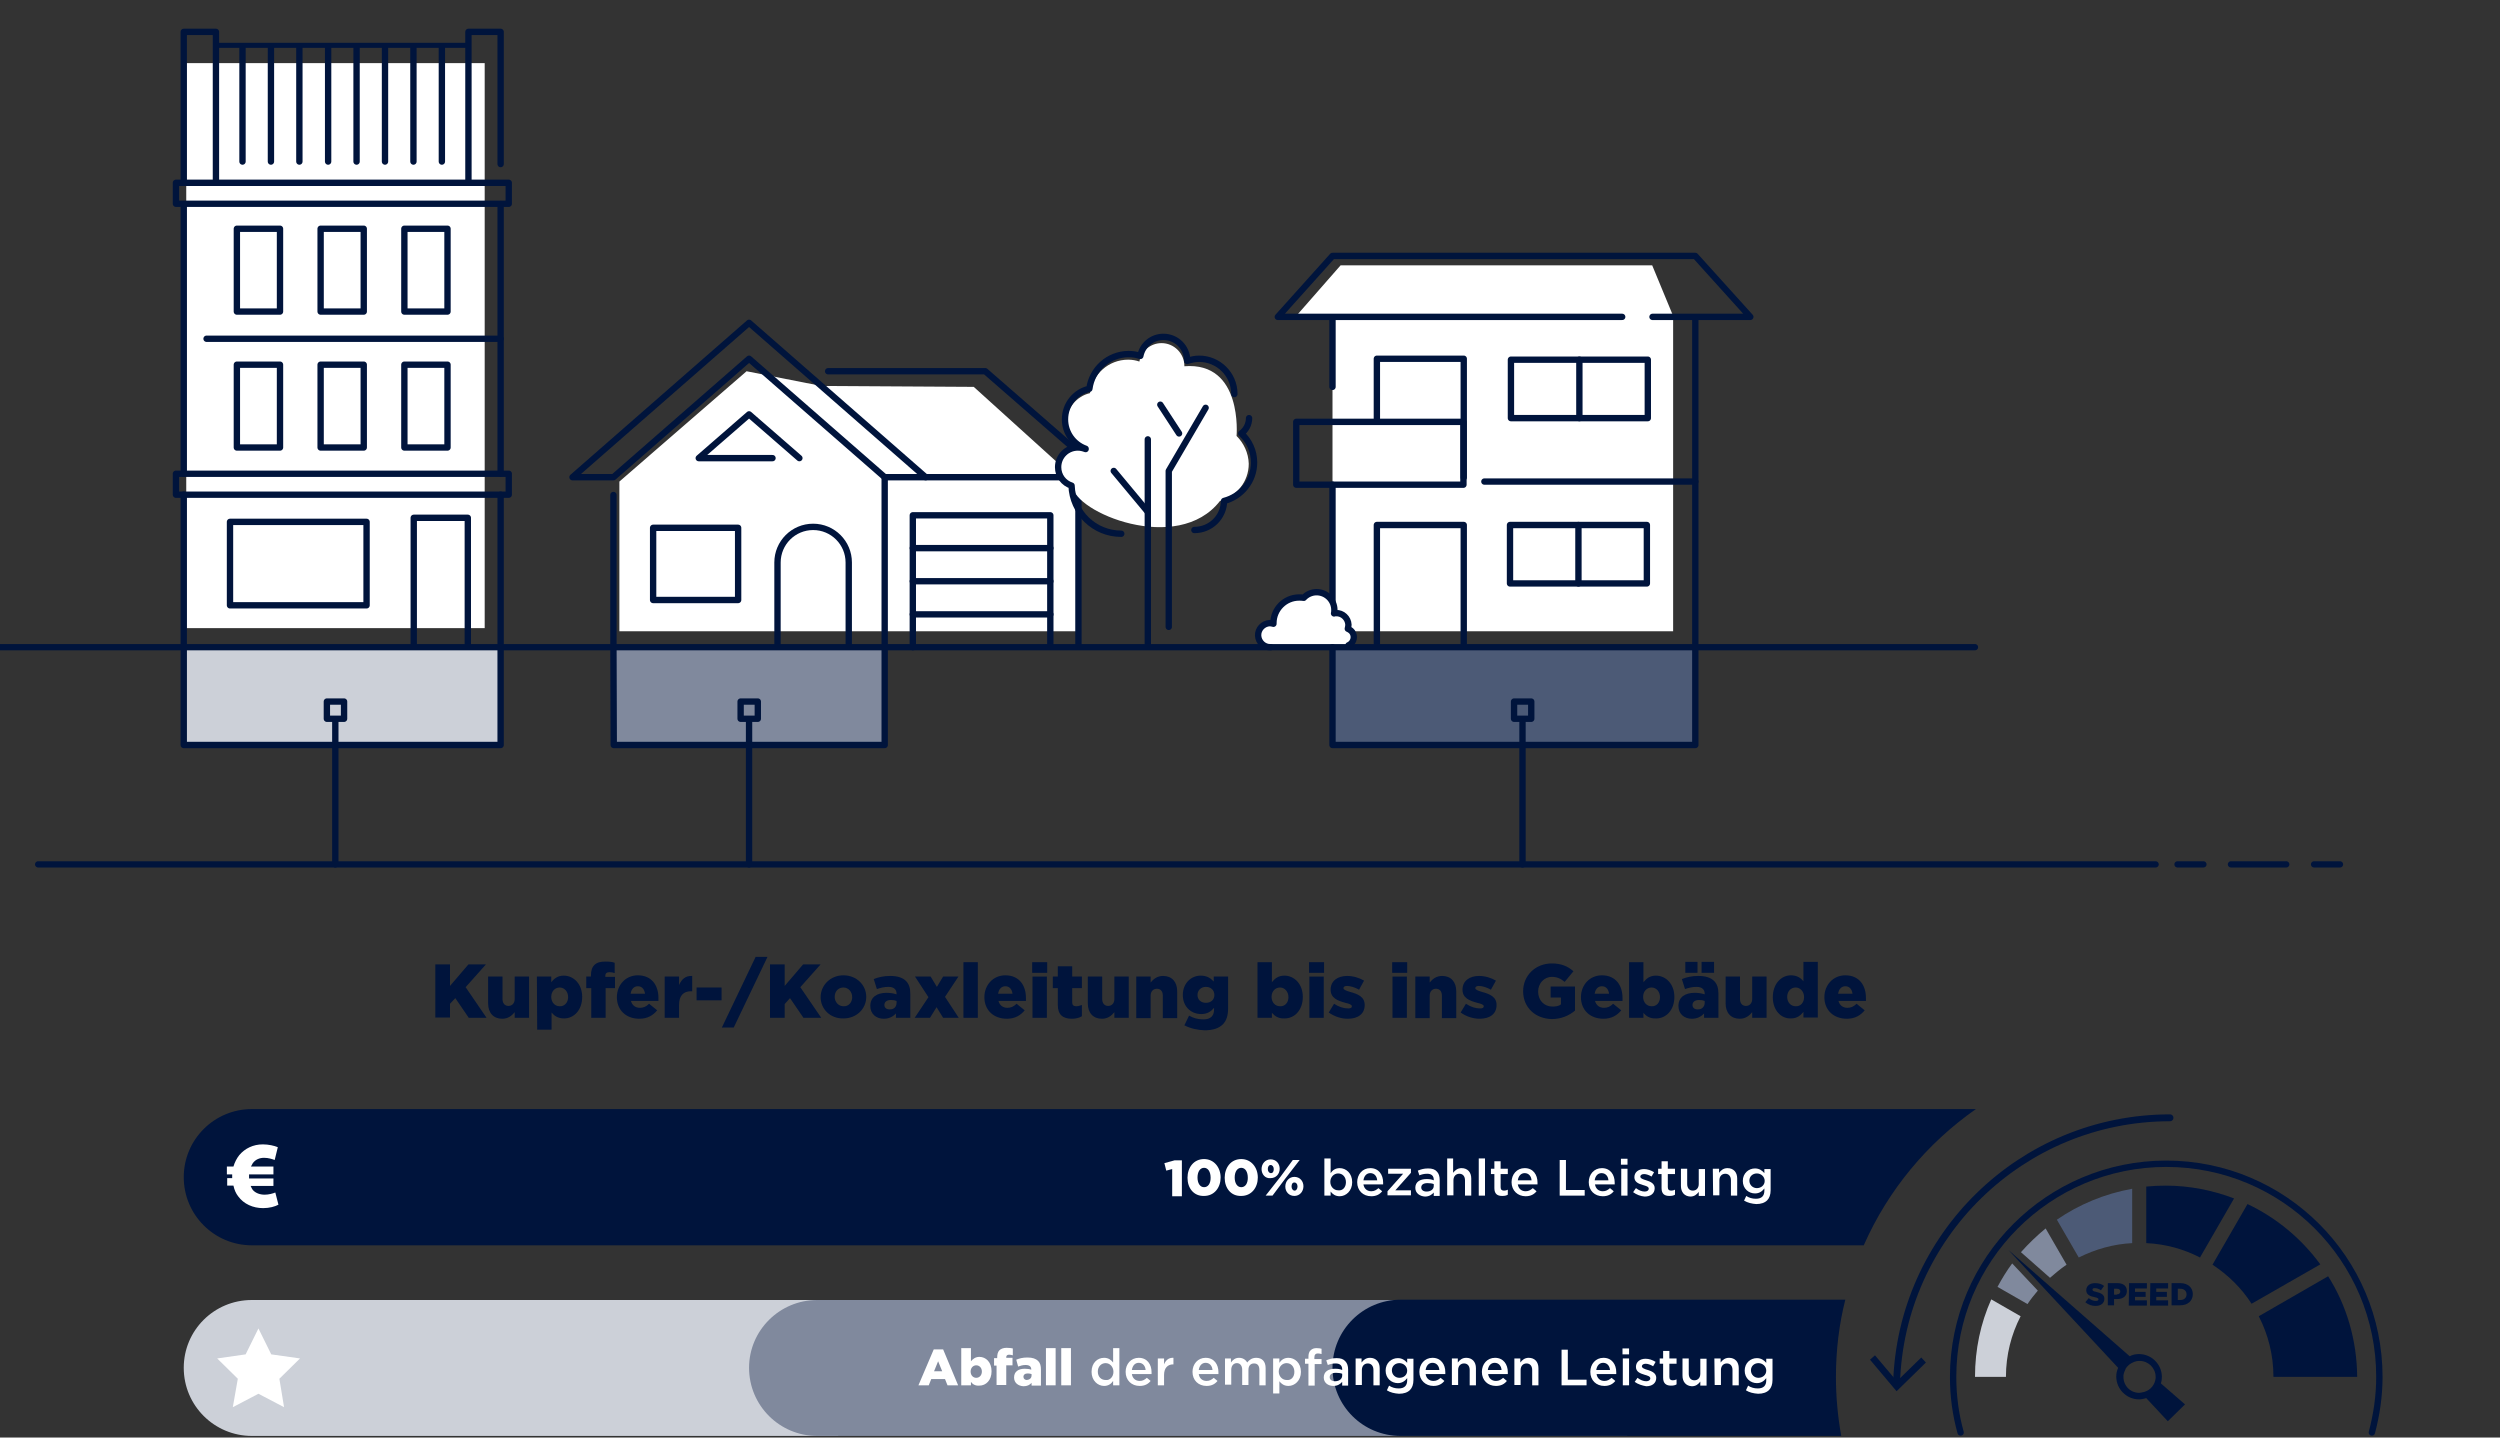 <?xml version="1.0" encoding="utf-8"?>
<!-- Generator: Adobe Illustrator 25.3.0, SVG Export Plug-In . SVG Version: 6.00 Build 0)  -->
<svg version="1.1" id="Ebene_1" xmlns="http://www.w3.org/2000/svg" xmlns:xlink="http://www.w3.org/1999/xlink" x="0px" y="0px"
	 viewBox="0 0 800 460" style="enable-background:new 0 0 800 460;" xml:space="preserve">
<rect x="0" y="0" width="800" height="460" fill="#333333" stroke="none"/>
<style type="text/css">
	.st0{fill:#00143C;}
	.st1{fill:#CCD0D8;}
	.st2{fill:#80899D;}
	.st3{fill:#FFFFFF;}
	.st4{fill:none;stroke:#00143C;stroke-width:2;stroke-linecap:round;stroke-linejoin:round;stroke-miterlimit:10;}
	.st5{fill:none;stroke:#00143C;stroke-width:2;stroke-linecap:round;stroke-linejoin:round;}
	.st6{fill:none;stroke:#00143C;stroke-width:2;stroke-linecap:round;stroke-linejoin:round;stroke-dasharray:17.702,8.851;}
	.st7{fill:none;stroke:#00143C;stroke-width:2.034;stroke-linecap:round;stroke-linejoin:round;stroke-miterlimit:10;}
	.st8{fill:#80899D;stroke:#00143C;stroke-width:2.034;stroke-linecap:round;stroke-linejoin:round;stroke-miterlimit:10;}
	.st9{fill:none;stroke:#00143C;stroke-width:1.627;stroke-linecap:round;stroke-linejoin:round;stroke-miterlimit:10;}
	.st10{fill:#CCD0D8;stroke:#00143C;stroke-width:2.034;stroke-linecap:round;stroke-linejoin:round;stroke-miterlimit:10;}
	.st11{fill:#FFFFFF;stroke:#00143C;stroke-width:2.034;stroke-linecap:round;stroke-linejoin:round;stroke-miterlimit:10;}
	.st12{fill:#4C5A76;stroke:#00143C;stroke-width:2.034;stroke-linecap:round;stroke-linejoin:round;stroke-miterlimit:10;}
	.st13{fill:#4C5A76;}
	.st14{fill:none;stroke:#00143C;stroke-width:2.202;stroke-linecap:round;stroke-linejoin:round;}
</style>
<path class="st0" d="M632.3,354.9H80.6c-12,0-21.8,9.7-21.8,21.8c0,12,9.7,21.8,21.8,21.8h515.8
	C604.2,380.8,616.7,365.8,632.3,354.9z"/>
<path class="st1" d="M80.6,416h187.6v43.5H80.6c-12,0-21.8-9.7-21.8-21.8l0,0C58.8,425.7,68.5,416,80.6,416z"/>
<path class="st2" d="M261.5,416h259.2v43.5H261.5c-12,0-21.8-9.7-21.8-21.8l0,0C239.7,425.7,249.5,416,261.5,416z"/>
<g>
	<path class="st3" d="M375.1,374.1l-1.9,0.5l-0.6-2.4l3.3-0.9h2.3v11.5h-3.1L375.1,374.1L375.1,374.1z"/>
	<path class="st3" d="M380,376.9L380,376.9c0-3.3,2-6,5.3-6c3.2,0,5.3,2.7,5.3,5.9l0,0c0,3.2-2,5.9-5.3,5.9
		C382,382.8,380,380.2,380,376.9z M387.4,376.9L387.4,376.9c0-1.9-0.8-3.2-2.1-3.2c-1.3,0-2.1,1.3-2.1,3.1l0,0
		c0,1.8,0.8,3.1,2.1,3.1S387.4,378.7,387.4,376.9z"/>
	<path class="st3" d="M391.9,376.9L391.9,376.9c0-3.3,2-6,5.3-6c3.2,0,5.3,2.7,5.3,5.9l0,0c0,3.2-2,5.9-5.3,5.9
		C393.9,382.8,391.9,380.2,391.9,376.9z M399.3,376.9L399.3,376.9c0-1.9-0.8-3.2-2.1-3.2c-1.3,0-2.1,1.3-2.1,3.1l0,0
		c0,1.8,0.8,3.1,2.1,3.1S399.3,378.7,399.3,376.9z"/>
	<path class="st3" d="M403.7,374.1L403.7,374.1c0-1.7,1.2-3.1,2.9-3.1c1.8,0,2.9,1.4,2.9,3l0,0c0,1.7-1.2,3-2.9,3
		C404.9,377.2,403.7,375.8,403.7,374.1z M413.7,371.2h2.2l-4.8,6.2l-3.9,5.2H405l4.8-6.1L413.7,371.2z M405.7,374.1L405.7,374.1
		c0,0.7,0.4,1.3,1,1.3s0.9-0.5,0.9-1.3l0,0c0-0.7-0.4-1.3-1-1.3S405.7,373.4,405.7,374.1z M411.3,379.7L411.3,379.7
		c0-1.7,1.2-3.1,2.9-3.1c1.8,0,2.9,1.4,2.9,3l0,0c0,1.7-1.2,3.1-2.9,3.1S411.3,381.4,411.3,379.7z M415.2,379.7L415.2,379.7
		c0-0.8-0.4-1.3-1-1.3s-0.9,0.5-0.9,1.3l0,0c0,0.7,0.4,1.3,1,1.3C414.8,381,415.2,380.4,415.2,379.7z"/>
	<path class="st3" d="M425.8,381.3v1.3h-2v-11.9h2v4.7c0.6-0.9,1.5-1.6,2.9-1.6c2,0,4,1.6,4,4.5l0,0c0,2.8-2,4.5-4,4.5
		C427.3,382.8,426.4,382.1,425.8,381.3z M430.7,378.3L430.7,378.3c0-1.7-1.1-2.8-2.5-2.8c-1.3,0-2.5,1.1-2.5,2.7l0,0
		c0,1.6,1.2,2.7,2.5,2.7C429.6,381.1,430.7,380,430.7,378.3z"/>
	<path class="st3" d="M434.3,378.3L434.3,378.3c0-2.5,1.7-4.5,4.2-4.5c2.7,0,4.1,2.1,4.1,4.6c0,0.2,0,0.4,0,0.6h-6.3
		c0.2,1.4,1.2,2.2,2.5,2.2c1,0,1.6-0.4,2.3-1l1.2,1c-0.8,1-1.9,1.6-3.5,1.6C436.2,382.8,434.3,381,434.3,378.3z M440.7,377.7
		c-0.1-1.3-0.9-2.3-2.2-2.3c-1.2,0-2,0.9-2.2,2.3H440.7z"/>
	<path class="st3" d="M444,381.2l5-5.6h-4.8V374h7.3v1.3l-5,5.6h5v1.6H444V381.2z"/>
	<path class="st3" d="M452.9,380.1L452.9,380.1c0-1.9,1.5-2.8,3.6-2.8c1,0,1.6,0.1,2.3,0.4v-0.2c0-1.2-0.7-1.9-2.1-1.9
		c-1,0-1.7,0.2-2.5,0.5l-0.5-1.5c1-0.4,1.9-0.7,3.3-0.7c1.3,0,2.2,0.3,2.8,1c0.6,0.6,0.9,1.5,0.9,2.7v5.1h-1.9v-1.1
		c-0.6,0.7-1.5,1.3-2.8,1.3C454.3,382.8,452.9,381.8,452.9,380.1z M458.8,379.5v-0.6c-0.5-0.2-1.2-0.3-2-0.3c-1.3,0-2,0.5-2,1.4l0,0
		c0,0.8,0.7,1.3,1.7,1.3C457.8,381.3,458.8,380.6,458.8,379.5z"/>
	<path class="st3" d="M463,370.7h2v4.6c0.6-0.8,1.4-1.5,2.7-1.5c1.9,0,3.1,1.3,3.1,3.3v5.5h-2v-4.9c0-1.3-0.7-2.1-1.8-2.1
		c-1.1,0-1.9,0.8-1.9,2.1v4.8h-2v-11.8H463z"/>
	<path class="st3" d="M473.2,370.7h2v11.9h-2V370.7z"/>
	<path class="st3" d="M478.2,380.2v-4.5h-1.1V374h1.1v-2.4h2v2.4h2.3v1.7h-2.3v4.2c0,0.8,0.4,1.1,1.1,1.1c0.4,0,0.8-0.1,1.2-0.3v1.6
		c-0.5,0.3-1,0.4-1.8,0.4C479.2,382.7,478.2,382.1,478.2,380.2z"/>
	<path class="st3" d="M483.7,378.3L483.7,378.3c0-2.5,1.7-4.5,4.2-4.5c2.7,0,4.1,2.1,4.1,4.6c0,0.2,0,0.4,0,0.6h-6.3
		c0.2,1.4,1.2,2.2,2.5,2.2c1,0,1.6-0.4,2.3-1l1.2,1c-0.8,1-1.9,1.6-3.5,1.6C485.7,382.8,483.7,381,483.7,378.3z M490.1,377.7
		c-0.1-1.3-0.9-2.3-2.2-2.3c-1.2,0-2,0.9-2.2,2.3H490.1z"/>
	<path class="st3" d="M499.1,371.2h2v9.6h6v1.8h-8V371.2z"/>
	<path class="st3" d="M508.4,378.3L508.4,378.3c0-2.5,1.7-4.5,4.2-4.5c2.7,0,4.1,2.1,4.1,4.6c0,0.2,0,0.4,0,0.6h-6.3
		c0.2,1.4,1.2,2.2,2.5,2.2c1,0,1.6-0.4,2.3-1l1.2,1c-0.8,1-1.9,1.6-3.5,1.6C510.3,382.8,508.4,381,508.4,378.3z M514.7,377.7
		c-0.1-1.3-0.9-2.3-2.2-2.3c-1.2,0-2,0.9-2.2,2.3H514.7z"/>
	<path class="st3" d="M518.7,370.8h2.1v1.9h-2.1V370.8z M518.8,374h2v8.6h-2V374z"/>
	<path class="st3" d="M522.6,381.5l0.9-1.3c0.9,0.7,1.9,1.1,2.8,1.1c0.8,0,1.3-0.4,1.3-0.9l0,0c0-0.7-0.9-0.9-1.9-1.2
		c-1.3-0.4-2.7-0.9-2.7-2.5l0,0c0-1.6,1.3-2.6,3.1-2.6c1.1,0,2.2,0.4,3.2,1l-0.8,1.4c-0.8-0.5-1.7-0.8-2.4-0.8
		c-0.8,0-1.2,0.4-1.2,0.8l0,0c0,0.6,0.9,0.9,1.9,1.2c1.3,0.4,2.7,1,2.7,2.5l0,0c0,1.8-1.4,2.7-3.2,2.7
		C525,382.8,523.7,382.3,522.6,381.5z"/>
	<path class="st3" d="M531.7,380.2v-4.5h-1.1V374h1.1v-2.4h2v2.4h2.3v1.7h-2.3v4.2c0,0.8,0.4,1.1,1.1,1.1c0.4,0,0.8-0.1,1.2-0.3v1.6
		c-0.5,0.3-1,0.4-1.8,0.4C532.7,382.7,531.7,382.1,531.7,380.2z"/>
	<path class="st3" d="M537.9,379.5V374h2v4.9c0,1.3,0.7,2.1,1.8,2.1s1.9-0.8,1.9-2.1v-4.8h2v8.6h-2v-1.3c-0.6,0.8-1.4,1.5-2.7,1.5
		C539,382.8,537.9,381.5,537.9,379.5z"/>
	<path class="st3" d="M548.1,374h2v1.3c0.6-0.8,1.4-1.5,2.7-1.5c1.9,0,3.1,1.3,3.1,3.3v5.5h-2v-4.9c0-1.3-0.7-2.1-1.8-2.1
		s-1.9,0.8-1.9,2.1v4.8h-2L548.1,374L548.1,374z"/>
	<path class="st3" d="M558.1,384.2l0.7-1.5c0.9,0.6,1.9,0.9,3.1,0.9c1.8,0,2.7-0.9,2.7-2.6v-0.7c-0.7,0.9-1.6,1.6-3,1.6
		c-2,0-3.9-1.5-3.9-4l0,0c0-2.5,1.9-4,3.9-4c1.4,0,2.3,0.7,3,1.5v-1.3h2v6.8c0,1.4-0.4,2.5-1.1,3.2c-0.8,0.8-2,1.2-3.5,1.2
		C560.6,385.2,559.3,384.9,558.1,384.2z M564.7,377.9L564.7,377.9c0-1.4-1.2-2.4-2.5-2.4s-2.4,0.9-2.4,2.3l0,0
		c0,1.4,1.1,2.4,2.4,2.4C563.5,380.2,564.7,379.3,564.7,377.9z"/>
</g>
<path class="st0" d="M587.5,440.6c0-8.5,1-16.8,3-24.7H448.2c-12,0-21.8,9.7-21.8,21.8s9.7,21.8,21.8,21.8h141
	C588.1,453.4,587.5,447.1,587.5,440.6z"/>
<rect x="59.6" y="20.2" class="st3" width="95.5" height="180.8"/>
<line class="st4" x1="12.2" y1="276.6" x2="689.8" y2="276.6"/>
<g>
	<g>
		<line class="st5" x1="696.8" y1="276.6" x2="705.1" y2="276.6"/>
		<line class="st6" x1="713.9" y1="276.6" x2="736.1" y2="276.6"/>
		<line class="st5" x1="740.5" y1="276.6" x2="748.8" y2="276.6"/>
	</g>
</g>
<polygon class="st3" points="345.1,202 198.2,202 198.2,154.1 238.9,118.8 262.8,123.5 311.6,123.8 345.1,154.1 "/>
<rect x="209" y="168.9" class="st7" width="27.2" height="23.1"/>
<path class="st7" d="M248.8,206.7V180c0-6.3,5.1-11.4,11.4-11.4l0,0c6.3,0,11.4,5.1,11.4,11.4v26.7"/>
<polygon class="st7" points="239.7,114.8 283.1,152.7 296.2,152.7 239.7,103.3 183.2,152.7 196.3,152.7 "/>
<polyline class="st7" points="255.8,146.6 255.8,146.6 239.7,132.6 223.6,146.6 247.2,146.6 "/>
<polyline class="st7" points="296.2,152.7 354.2,152.7 315.3,118.8 265,118.8 "/>
<line class="st7" x1="196.3" y1="158.4" x2="196.3" y2="207.1"/>
<line class="st7" x1="283.1" y1="152.7" x2="283.1" y2="207.1"/>
<line class="st7" x1="345.1" y1="206.7" x2="345.1" y2="154.1"/>
<polyline class="st7" points="336.1,206.7 336.1,164.9 292.1,164.9 292.1,207.1 "/>
<line class="st7" x1="292.1" y1="175.4" x2="336.1" y2="175.4"/>
<line class="st7" x1="292.1" y1="186" x2="336.1" y2="186"/>
<line class="st7" x1="292.1" y1="196.6" x2="336.1" y2="196.6"/>
<polyline class="st8" points="196.3,207.3 196.4,238.4 283.1,238.4 283.1,207.1 "/>
<polyline class="st7" points="149.9,58.5 149.9,10.2 160.2,10.2 160.2,35.5 160.2,52.5 "/>
<line class="st7" x1="160.2" y1="206.3" x2="160.2" y2="158.3"/>
<line class="st7" x1="160.2" y1="65.3" x2="160.2" y2="151.6"/>
<line class="st7" x1="141.4" y1="15.3" x2="141.4" y2="51.7"/>
<rect x="56.3" y="151.6" class="st7" width="106.5" height="6.7"/>
<rect x="56.3" y="58.5" class="st7" width="106.5" height="6.7"/>
<polyline class="st7" points="58.8,58.5 58.8,10.2 69.1,10.2 69.1,58.5 "/>
<rect x="75.8" y="73.2" class="st7" width="13.8" height="26.5"/>
<rect x="102.6" y="73.2" class="st7" width="13.8" height="26.5"/>
<rect x="129.4" y="73.2" class="st7" width="13.8" height="26.5"/>
<rect x="75.8" y="116.7" class="st7" width="13.8" height="26.5"/>
<rect x="102.6" y="116.7" class="st7" width="13.8" height="26.5"/>
<rect x="129.4" y="116.7" class="st7" width="13.8" height="26.5"/>
<polyline class="st7" points="132.4,206.3 132.4,165.7 149.7,165.7 149.7,206.3 "/>
<rect x="73.6" y="167" class="st7" width="43.7" height="26.7"/>
<line class="st7" x1="58.8" y1="158.3" x2="58.8" y2="206.3"/>
<line class="st7" x1="58.8" y1="65.3" x2="58.8" y2="151.6"/>
<line class="st7" x1="66.1" y1="108.4" x2="160.2" y2="108.4"/>
<line class="st9" x1="69.1" y1="14.5" x2="149.9" y2="14.5"/>
<line class="st7" x1="77.6" y1="15.3" x2="77.6" y2="51.7"/>
<line class="st7" x1="86.7" y1="15.3" x2="86.7" y2="51.7"/>
<line class="st7" x1="95.8" y1="15.3" x2="95.8" y2="51.7"/>
<line class="st7" x1="105" y1="15.3" x2="105" y2="51.7"/>
<line class="st7" x1="114.1" y1="15.3" x2="114.1" y2="51.7"/>
<line class="st7" x1="123.2" y1="15.3" x2="123.2" y2="51.7"/>
<line class="st7" x1="132.3" y1="15.3" x2="132.3" y2="51.7"/>
<polyline class="st10" points="58.8,207.1 58.8,238.4 160.2,238.4 160.2,207.1 "/>
<polygon class="st3" points="535.4,202 426.4,202 426.4,101.1 414.8,101.1 429,84.9 528.7,84.9 535.4,101.1 "/>
<g>
	<line class="st7" x1="426.4" y1="206.7" x2="426.4" y2="155.1"/>
	<line class="st7" x1="426.4" y1="123.8" x2="426.4" y2="102.1"/>
	<line class="st7" x1="542.5" y1="101.6" x2="542.5" y2="206.7"/>
	<polyline class="st7" points="519.1,101.4 512.9,101.4 408.9,101.4 426.4,81.9 542.5,81.9 560.1,101.4 528.8,101.4 	"/>
	<rect x="414.8" y="135" class="st7" width="53.5" height="20.1"/>
	<rect x="483.5" y="115.1" class="st7" width="43.8" height="18.7"/>
	<polyline class="st7" points="440.6,206 440.6,168 468.4,168 468.4,206 	"/>
	<polyline class="st7" points="440.6,134.9 440.6,114.8 468.4,114.8 468.4,152.8 	"/>
	<line class="st7" x1="542.5" y1="154.1" x2="475" y2="154.1"/>
	<line class="st7" x1="505.4" y1="115.1" x2="505.4" y2="133.8"/>
	<rect x="483.2" y="168" class="st7" width="43.8" height="18.7"/>
	<line class="st7" x1="505.1" y1="168" x2="505.1" y2="186.7"/>
</g>
<path class="st11" d="M431.5,206.5c1.4-0.6,2.1-2.3,1.5-3.7c-0.3-0.8-1-1.3-1.7-1.6c0.1-0.4,0.2-0.9,0.2-1.3c-0.1-2.1-1.9-3.8-4-3.7
	c-0.2,0-0.4,0-0.6,0.1c0.1-0.4,0.1-0.7,0.1-1.1c0-3.1-2.5-5.7-5.7-5.7c-1.6,0-3.1,0.7-4.1,1.8c-0.5-0.1-1-0.1-1.5-0.1
	c-4.5,0-8.2,3.7-8.2,8.2c0,0.1,0,0.1,0,0.2c-0.4-0.1-0.8-0.2-1.2-0.2c-2.1,0.1-3.8,1.9-3.7,4c0.1,2.1,1.9,3.8,4,3.7"/>
<polyline class="st12" points="426.4,207.1 426.4,238.4 542.5,238.4 542.5,207.1 "/>
<rect x="104.6" y="224.5" class="st7" width="5.5" height="5.5"/>
<line class="st7" x1="107.3" y1="276.6" x2="107.3" y2="231"/>
<rect x="237" y="224.5" class="st7" width="5.5" height="5.5"/>
<line class="st7" x1="239.7" y1="276.6" x2="239.7" y2="231"/>
<rect x="484.5" y="224.5" class="st7" width="5.5" height="5.5"/>
<line class="st7" x1="487.2" y1="276.6" x2="487.2" y2="230.7"/>
<g>
	<path class="st0" d="M139.3,308.6h4.7v6.9l5.9-6.9h5.6l-6.5,7.3l6.7,9.8H150l-4.3-6.3l-1.7,1.8v4.4h-4.7V308.6z"/>
	<path class="st0" d="M156.2,321.1v-8.6h4.6v7.2c0,1.4,0.8,2.2,1.9,2.2s2-0.8,2-2.2v-7.2h4.6v13.2h-4.6v-1.8c-0.9,1.1-2.1,2.1-4,2.1
		C157.9,326,156.2,324.1,156.2,321.1z"/>
	<path class="st0" d="M171.8,312.5h4.6v1.8c0.9-1.1,2-2.1,4-2.1c3.1,0,5.9,2.6,5.9,6.8l0,0c0,4.3-2.7,6.9-5.8,6.9
		c-2,0-3.2-0.9-4-1.9v5.5h-4.6L171.8,312.5L171.8,312.5z M181.8,319.1L181.8,319.1c0-1.8-1.2-3.1-2.7-3.1s-2.7,1.2-2.7,3l0,0
		c0,1.8,1.2,3,2.7,3C180.5,322.1,181.8,320.9,181.8,319.1z"/>
	<path class="st0" d="M189.1,316.2h-1.5v-3.7h1.5v-0.3c0-1.5,0.3-2.6,1.1-3.4s1.9-1.1,3.5-1.1c1.4,0,2.3,0.1,3,0.4v3.3
		c-0.5-0.2-1-0.3-1.7-0.3c-0.9,0-1.3,0.4-1.3,1.2v0.3h3.1v3.6h-3v9.5h-4.6v-9.5H189.1z"/>
	<path class="st0" d="M197.4,319.1L197.4,319.1c0-3.9,2.8-7,6.7-7c4.5,0,6.6,3.3,6.6,7.2c0,0.3,0,0.6,0,1h-8.8
		c0.4,1.4,1.4,2.2,2.9,2.2c1.1,0,2-0.4,2.9-1.3l2.6,2.1c-1.3,1.6-3.1,2.7-5.7,2.7C200.3,326,197.4,323.2,197.4,319.1z M206.4,318
		c-0.2-1.5-1-2.4-2.3-2.4c-1.2,0-2.1,0.9-2.3,2.4H206.4z"/>
	<path class="st0" d="M212.7,312.5h4.6v2.7c0.8-1.8,2-3,4.2-2.9v4.9h-0.4c-2.4,0-3.8,1.4-3.8,4.4v4.1h-4.6V312.5z"/>
	<path class="st0" d="M222.9,316h8v4.1h-8V316z"/>
	<path class="st0" d="M241.8,306.2h3.8l-10.8,22.6H231L241.8,306.2z"/>
	<path class="st0" d="M246.4,308.6h4.7v6.9l5.9-6.9h5.6l-6.5,7.3l6.7,9.8h-5.7l-4.3-6.3l-1.7,1.9v4.4h-4.7L246.4,308.6L246.4,308.6z
		"/>
	<path class="st0" d="M262.6,319.1L262.6,319.1c0-3.8,3.1-7,7.3-7s7.3,3.1,7.3,6.9l0,0c0,3.8-3.1,6.9-7.3,6.9
		C265.7,326,262.6,322.9,262.6,319.1z M272.7,319.1L272.7,319.1c0-1.7-1.2-3.1-2.8-3.1c-1.7,0-2.8,1.3-2.8,3l0,0c0,1.6,1.2,3,2.8,3
		C271.6,322.1,272.7,320.7,272.7,319.1z"/>
	<path class="st0" d="M278.5,321.9L278.5,321.9c0-2.8,2.1-4.2,5.2-4.2c1.2,0,2.4,0.2,3.2,0.5V318c0-1.4-0.9-2.2-2.6-2.2
		c-1.4,0-2.5,0.3-3.7,0.7l-1-3.2c1.5-0.6,3.1-1,5.3-1c2.4,0,4,0.6,5,1.6s1.4,2.3,1.4,4.2v7.6h-4.6v-1.4c-0.9,1-2.2,1.7-3.9,1.7
		C280.4,326,278.5,324.5,278.5,321.9z M286.9,320.9v-0.6c-0.5-0.2-1.1-0.3-1.8-0.3c-1.3,0-2.1,0.6-2.1,1.6l0,0
		c0,0.9,0.7,1.4,1.6,1.4C286,323.1,286.9,322.2,286.9,320.9z"/>
	<path class="st0" d="M299.8,315.8l2-3.3h4.9l-4.3,6.5l4.4,6.7h-5l-2.1-3.4l-2.1,3.4h-4.9l4.4-6.6l-4.3-6.6h5L299.8,315.8z"/>
	<path class="st0" d="M308.3,307.9h4.6v17.8h-4.6V307.9z"/>
	<path class="st0" d="M315,319.1L315,319.1c0-3.9,2.8-7,6.7-7c4.5,0,6.6,3.3,6.6,7.2c0,0.3,0,0.6,0,1h-8.8c0.4,1.4,1.4,2.2,2.9,2.2
		c1.1,0,2-0.4,2.9-1.3l2.6,2.1c-1.3,1.6-3.1,2.7-5.7,2.7C317.9,326,315,323.2,315,319.1z M324,318c-0.2-1.5-1-2.4-2.3-2.4
		c-1.2,0-2.1,0.9-2.3,2.4H324z"/>
	<path class="st0" d="M330.3,307.9h4.8v3.4h-4.8V307.9z M330.4,312.5h4.6v13.2h-4.6V312.5z"/>
	<path class="st0" d="M338.5,321.6v-5.4h-1.6v-3.7h1.6v-3.3h4.6v3.3h3.1v3.7h-3.1v4.5c0,0.9,0.4,1.3,1.3,1.3c0.6,0,1.2-0.2,1.8-0.4
		v3.6c-0.8,0.5-1.9,0.8-3.2,0.8C340.1,326,338.5,324.7,338.5,321.6z"/>
	<path class="st0" d="M348.1,321.1v-8.6h4.6v7.2c0,1.4,0.8,2.2,1.9,2.2s2-0.8,2-2.2v-7.2h4.6v13.2h-4.6v-1.8c-0.9,1.1-2.1,2.1-4,2.1
		C349.8,326,348.1,324.1,348.1,321.1z"/>
	<path class="st0" d="M363.6,312.5h4.6v1.9c0.9-1.1,2.1-2.1,4-2.1c2.8,0,4.5,1.9,4.5,4.9v8.6h-4.6v-7.2c0-1.5-0.8-2.2-1.9-2.2
		s-2,0.8-2,2.2v7.2h-4.6V312.5z"/>
	<path class="st0" d="M379,328.1l1.5-3.1c1.4,0.8,2.8,1.2,4.6,1.2c2.3,0,3.4-1.1,3.4-3.2v-0.5c-0.9,1.1-2.1,2-4.1,2
		c-3.2,0-5.9-2.3-5.9-6.1l0,0c0-3.8,2.7-6.2,5.7-6.2c2,0,3.2,0.8,4.2,1.9v-1.6h4.6v10c0,2.4-0.5,4.1-1.7,5.3
		c-1.2,1.2-3.1,1.9-5.8,1.9C383.1,329.6,380.9,329.1,379,328.1z M388.6,318.4L388.6,318.4c0-1.5-1.1-2.6-2.7-2.6s-2.7,1.1-2.7,2.6
		l0,0c0,1.5,1.1,2.5,2.7,2.5S388.6,319.9,388.6,318.4z"/>
	<path class="st0" d="M407,324.1v1.6h-4.6v-17.8h4.6v6.4c0.9-1.1,2-2.1,4-2.1c3.1,0,5.9,2.6,5.9,6.8l0,0c0,4.3-2.7,6.9-5.8,6.9
		C409,326,407.9,325.1,407,324.1z M412.3,319.1L412.3,319.1c0-1.8-1.2-3.1-2.7-3.1s-2.7,1.2-2.7,3l0,0c0,1.8,1.2,3,2.7,3
		C411.1,322.1,412.3,320.9,412.3,319.1z"/>
	<path class="st0" d="M418.9,307.9h4.8v3.4h-4.8V307.9z M419,312.5h4.6v13.2H419V312.5z"/>
	<path class="st0" d="M425.2,324l1.7-2.8c1.5,1,3.1,1.5,4.5,1.5c0.8,0,1.2-0.2,1.2-0.7l0,0c0-0.5-0.8-0.8-2.1-1.1
		c-2.6-0.7-4.7-1.6-4.7-4.2l0,0c0-2.8,2.2-4.4,5.3-4.4c1.9,0,3.9,0.6,5.4,1.5l-1.6,2.9c-1.4-0.8-2.9-1.2-3.9-1.2
		c-0.7,0-1.1,0.3-1.1,0.7l0,0c0,0.5,0.8,0.8,2.1,1.2c2.6,0.7,4.7,1.6,4.7,4.2l0,0c0,2.9-2.2,4.4-5.4,4.4
		C429.2,326,427,325.3,425.2,324z"/>
	<path class="st0" d="M445.5,307.9h4.8v3.4h-4.8V307.9z M445.6,312.5h4.6v13.2h-4.6V312.5z"/>
	<path class="st0" d="M452.9,312.5h4.6v1.9c0.9-1.1,2.1-2.1,4-2.1c2.8,0,4.5,1.9,4.5,4.9v8.6h-4.6v-7.2c0-1.5-0.8-2.2-1.9-2.2
		s-2,0.8-2,2.2v7.2h-4.6V312.5z"/>
	<path class="st0" d="M467.4,324l1.7-2.8c1.5,1,3.1,1.5,4.5,1.5c0.8,0,1.2-0.2,1.2-0.7l0,0c0-0.5-0.8-0.8-2.1-1.1
		c-2.6-0.7-4.7-1.6-4.7-4.2l0,0c0-2.8,2.2-4.4,5.3-4.4c1.9,0,3.9,0.6,5.4,1.5l-1.6,2.9c-1.4-0.8-2.9-1.2-3.9-1.2
		c-0.7,0-1.1,0.3-1.1,0.7l0,0c0,0.5,0.8,0.8,2.1,1.2c2.6,0.7,4.7,1.6,4.7,4.2l0,0c0,2.9-2.2,4.4-5.4,4.4
		C471.4,326,469.2,325.3,467.4,324z"/>
	<path class="st0" d="M487.4,317.2L487.4,317.2c0-5,3.9-8.9,9.2-8.9c3,0,5.1,0.9,6.9,2.5l-2.8,3.4c-1.2-1-2.4-1.6-4.1-1.6
		c-2.5,0-4.4,2.1-4.4,4.7l0,0c0,2.8,1.9,4.8,4.6,4.8c1.2,0,2.1-0.2,2.7-0.7v-2.2h-3.3v-3.5h7.8v7.7c-1.8,1.5-4.3,2.7-7.4,2.7
		C491.3,326,487.4,322.4,487.4,317.2z"/>
	<path class="st0" d="M505.9,319.1L505.9,319.1c0-3.9,2.8-7,6.7-7c4.5,0,6.6,3.3,6.6,7.2c0,0.3,0,0.6,0,1h-8.8
		c0.4,1.4,1.4,2.2,2.9,2.2c1.1,0,2-0.4,2.9-1.3l2.6,2.1c-1.3,1.6-3.1,2.7-5.7,2.7C508.8,326,505.9,323.2,505.9,319.1z M514.9,318
		c-0.2-1.5-1-2.4-2.3-2.4c-1.2,0-2.1,0.9-2.3,2.4H514.9z"/>
	<path class="st0" d="M525.9,324.1v1.6h-4.6v-17.8h4.6v6.4c0.9-1.1,2-2.1,4-2.1c3.1,0,5.9,2.6,5.9,6.8l0,0c0,4.3-2.7,6.9-5.8,6.9
		C527.9,326,526.7,325.1,525.9,324.1z M531.2,319.1L531.2,319.1c0-1.8-1.2-3.1-2.7-3.1s-2.7,1.2-2.7,3l0,0c0,1.8,1.2,3,2.7,3
		C530,322.1,531.2,320.9,531.2,319.1z"/>
	<path class="st0" d="M537.1,321.9L537.1,321.9c0-2.8,2.1-4.2,5.2-4.2c1.2,0,2.4,0.2,3.2,0.5V318c0-1.4-0.9-2.2-2.6-2.2
		c-1.4,0-2.5,0.3-3.7,0.7l-1-3.2c1.5-0.6,3.1-1,5.3-1c2.4,0,4,0.6,5,1.6s1.4,2.3,1.4,4.2v7.6h-4.6v-1.4c-0.9,1-2.2,1.7-3.9,1.7
		C539,326,537.1,324.5,537.1,321.9z M539.3,307.8h3.9v3.5h-3.9V307.8z M545.5,320.9v-0.6c-0.5-0.2-1.1-0.3-1.8-0.3
		c-1.3,0-2.1,0.6-2.1,1.6l0,0c0,0.9,0.7,1.4,1.6,1.4C544.5,323.1,545.5,322.2,545.5,320.9z M544.5,307.8h4v3.5h-4V307.8z"/>
	<path class="st0" d="M552.2,321.1v-8.6h4.6v7.2c0,1.4,0.8,2.2,1.9,2.2s2-0.8,2-2.2v-7.2h4.6v13.2h-4.6v-1.8c-0.9,1.1-2.1,2.1-4,2.1
		C553.9,326,552.2,324.1,552.2,321.1z"/>
	<path class="st0" d="M567.3,319.1L567.3,319.1c0-4.3,2.7-7,5.8-7c2,0,3.2,0.9,4,1.9v-6.2h4.6v17.8h-4.6v-1.8c-0.9,1.1-2,2.1-4,2.1
		C570,326,567.3,323.4,567.3,319.1z M577.3,319.1L577.3,319.1c0-1.8-1.2-3.1-2.7-3.1s-2.7,1.2-2.7,3l0,0c0,1.8,1.2,3,2.7,3
		C576.1,322.1,577.3,320.9,577.3,319.1z"/>
	<path class="st0" d="M583.8,319.1L583.8,319.1c0-3.9,2.8-7,6.7-7c4.5,0,6.6,3.3,6.6,7.2c0,0.3,0,0.6,0,1h-8.8
		c0.4,1.4,1.4,2.2,2.9,2.2c1.1,0,2-0.4,2.9-1.3l2.6,2.1c-1.3,1.6-3.1,2.7-5.7,2.7C586.7,326,583.8,323.2,583.8,319.1z M592.8,318
		c-0.2-1.5-1-2.4-2.3-2.4c-1.2,0-2.1,0.9-2.3,2.4H592.8z"/>
</g>
<g>
	<path class="st3" d="M89.1,385.5c-1.1,0.6-2.9,1.1-4.9,1.1c-3.2,0-6.2-1.3-8-3.8c-0.7-0.9-1.2-2-1.5-3.4h-2V377h1.6
		c0-0.2,0-0.4,0-0.5c0-0.2,0-0.5,0-0.7h-1.7v-2.5h2.1c0.4-1.4,1.1-2.7,1.9-3.7c1.8-2.1,4.4-3.4,7.5-3.4c1.8,0,3.6,0.4,4.8,0.9
		l-1,4.1c-0.8-0.3-2-0.7-3.4-0.7s-2.7,0.5-3.6,1.7c-0.2,0.3-0.4,0.7-0.6,1.1h7.2v2.5h-7.8c0,0.2,0,0.5,0,0.8c0,0.2,0,0.3,0,0.5h7.8
		v2.4h-7.3c0.2,0.5,0.5,1,0.7,1.3c0.9,1,2.3,1.5,3.8,1.5c1.3,0,2.7-0.4,3.4-0.7L89.1,385.5z"/>
</g>
<path class="st3" d="M395.7,139.5c0,0,2.1-23.8-16.7-22.3c0,0,0,0,0-0.1c0-4-3.3-7.3-7.3-7.3c-3.5,0-6.5,2.5-7.1,5.9
	c-1.1-0.4-2.3-0.6-3.6-0.6c-6.3,0-11.4,4.7-12.2,10.7c-4.3,1-7.5,4.8-7.5,9.4c0,4.2,2.6,7.7,6.3,9.1c0,0,0,0,0,0.1
	c-0.7-0.3-1.5-0.5-2.4-0.5c-3.3,0-6,2.7-6,6c0,2.7,1.7,4.9,4.1,5.7c0.3,8.2,33.5,22.2,47.1,4.7c5.3-1.4,9.2-6.2,9.2-11.9
	C399.5,144.9,398,141.8,395.7,139.5z"/>
<path class="st7" d="M395,126.1c0-6.3-5.1-11.3-11.3-11.3c-1.3,0-2.6,0.3-3.8,0.7c0,0,0,0,0-0.1c0-4.2-3.4-7.6-7.6-7.6
	c-3.7,0-6.7,2.6-7.4,6.1c-1.2-0.4-2.4-0.6-3.7-0.6c-6.5,0-11.8,4.9-12.6,11.1c-4.5,1-7.8,5-7.8,9.8c0,4.3,2.7,8,6.6,9.4
	c0,0,0,0,0,0.1c-0.8-0.3-1.6-0.5-2.5-0.5c-3.5,0-6.3,2.8-6.3,6.3c0,2.8,1.8,5.1,4.3,5.9c0.3,8.6,7.3,15.4,15.9,15.4"/>
<path class="st7" d="M382.2,169.6c5.2,0,9.4-4.1,9.5-9.3c5.5-1.4,9.6-6.4,9.6-12.3c0-3.7-1.6-7-4.1-9.3c1.5-1.1,2.5-2.9,2.5-4.9"/>
<polyline class="st7" points="374,200.6 374,150.7 385.8,130.5 "/>
<line class="st7" x1="367.3" y1="206.3" x2="367.3" y2="140.6"/>
<line class="st7" x1="356.4" y1="150.7" x2="367.3" y2="163.8"/>
<line class="st7" x1="371.3" y1="129.5" x2="377.3" y2="138.7"/>
<line class="st4" x1="-2.8" y1="207.1" x2="632" y2="207.1"/>
<polygon class="st3" points="82.7,425.1 86.8,433.4 96,434.7 89.4,441.2 90.9,450.3 82.7,446 74.5,450.3 76.1,441.2 69.5,434.7 
	78.6,433.4 "/>
<g>
	<path class="st0" d="M667.3,416.7l1.1-1.3c0.7,0.6,1.5,0.9,2.3,0.9c0.5,0,0.8-0.2,0.8-0.5l0,0c0-0.3-0.2-0.5-1.2-0.7
		c-1.5-0.3-2.7-0.8-2.7-2.2l0,0c0-1.3,1-2.3,2.8-2.3c1.2,0,2.2,0.3,2.9,0.9l-1,1.4c-0.7-0.5-1.4-0.7-2-0.7c-0.5,0-0.7,0.2-0.7,0.5
		l0,0c0,0.3,0.2,0.5,1.2,0.7c1.6,0.4,2.6,0.9,2.6,2.2l0,0c0,1.5-1.2,2.3-2.9,2.3C669.4,417.9,668.2,417.5,667.3,416.7z"/>
	<path class="st0" d="M674.5,410.6h3.1c1.8,0,3,0.9,3,2.5l0,0c0,1.7-1.3,2.6-3.1,2.6h-1v2h-2V410.6z M677.4,414.2
		c0.7,0,1.1-0.4,1.1-0.9l0,0c0-0.6-0.4-0.9-1.1-0.9h-0.9v1.9h0.9V414.2z"/>
	<path class="st0" d="M681.3,410.6h5.7v1.7h-3.8v1.1h3.4v1.6h-3.4v1.1h3.8v1.7h-5.8L681.3,410.6L681.3,410.6z"/>
	<path class="st0" d="M688.1,410.6h5.7v1.7H690v1.1h3.4v1.6H690v1.1h3.8v1.7H688L688.1,410.6L688.1,410.6z"/>
	<path class="st0" d="M694.9,410.6h2.8c2.5,0,4,1.5,4,3.5l0,0c0,2.1-1.5,3.6-4.1,3.6h-2.7V410.6z M696.9,412.4v3.6h0.8
		c1.2,0,2-0.7,2-1.8l0,0c0-1.1-0.8-1.8-2-1.8L696.9,412.4L696.9,412.4z"/>
</g>
<path class="st13" d="M665.2,402.4c5.2-2.6,11-4.3,17.1-4.6v-17.4c-8.8,1.6-17,5-24.1,9.9L665.2,402.4z"/>
<path class="st0" d="M686.9,397.8c6.1,0.3,11.9,1.9,17.1,4.6l10.9-18.9c-6.8-2.6-14.2-4.1-21.9-4.1c-2.1,0-4.1,0.1-6.2,0.3v18.1
	H686.9z"/>
<path class="st0" d="M745,408.4l-22.2,12.8c3,5.8,4.7,12.4,4.7,19.4h26.8C754.2,428.8,750.9,417.7,745,408.4z"/>
<path class="st1" d="M637.2,415.8c-3.4,7.6-5.2,16-5.2,24.8h9.9c0-7,1.7-13.6,4.7-19.4L637.2,415.8z"/>
<path class="st0" d="M742.5,404.6c-6-8.2-14-14.9-23.3-19.3L708,404.7c5,3.3,9.3,7.5,12.5,12.5L742.5,404.6z"/>
<path class="st2" d="M656,408.9c1.7-1.5,3.4-2.9,5.3-4.2l-6.7-11.6c-2.8,2.3-5.5,4.9-7.9,7.6L656,408.9z"/>
<path class="st2" d="M643.9,404.3c-1.8,2.4-3.3,4.9-4.7,7.5l9.6,5.5c1-1.5,2.1-2.9,3.3-4.3L643.9,404.3z"/>
<path class="st7" d="M759,458.4c1.5-5.7,2.4-11.6,2.4-17.8c0-37.7-30.6-68.2-68.2-68.2c-37.7,0-68.2,30.6-68.2,68.2
	c0,6.2,0.8,12.1,2.4,17.8"/>
<g>
	<g>
		<path class="st14" d="M694.4,357.7c-47.5,0-86.2,37.9-87.5,85.1"/>
		<g>
			<polygon class="st0" points="598.4,435.1 600,433.7 607,442 614.8,434.4 616.3,436 606.9,445.2 			"/>
		</g>
	</g>
</g>
<g>
	<path class="st3" d="M298.8,431.8h3l4.8,11.5h-3.4l-0.8-2H298l-0.8,2h-3.3L298.8,431.8z M301.5,438.8l-1.3-3.2l-1.3,3.2H301.5z"/>
	<path class="st3" d="M310.7,442.2v1.1h-3.1v-11.9h3.1v4.2c0.6-0.7,1.4-1.4,2.7-1.4c2.1,0,3.9,1.7,3.9,4.6l0,0
		c0,2.9-1.8,4.6-3.9,4.6C312,443.5,311.2,442.9,310.7,442.2z M314.2,438.9L314.2,438.9c0-1.2-0.8-2-1.8-2s-1.8,0.8-1.8,2l0,0
		c0,1.2,0.8,2,1.8,2C313.4,440.9,314.2,440.1,314.2,438.9z"/>
	<path class="st3" d="M319.1,437h-1v-2.4h1v-0.2c0-1,0.2-1.8,0.7-2.3s1.3-0.8,2.3-0.8c0.9,0,1.5,0.1,2,0.2v2.2
		c-0.4-0.1-0.7-0.2-1.2-0.2c-0.6,0-0.9,0.3-0.9,0.8v0.2h2v2.4h-2v6.3h-3.1V437H319.1z"/>
	<path class="st3" d="M324.5,440.8L324.5,440.8c0-1.9,1.4-2.8,3.4-2.8c0.8,0,1.6,0.1,2.1,0.3v-0.1c0-0.9-0.6-1.4-1.8-1.4
		c-0.9,0-1.6,0.2-2.4,0.5l-0.6-2.2c1-0.4,2-0.7,3.6-0.7s2.7,0.4,3.4,1.1c0.7,0.7,0.9,1.6,0.9,2.8v5.1h-3v-0.9
		c-0.6,0.7-1.4,1.1-2.6,1.1C325.8,443.5,324.5,442.5,324.5,440.8z M330.1,440.1v-0.4c-0.3-0.1-0.8-0.2-1.2-0.2
		c-0.9,0-1.4,0.4-1.4,1.1l0,0c0,0.6,0.5,1,1.1,1C329.5,441.5,330.1,441,330.1,440.1z"/>
	<path class="st3" d="M334.7,431.4h3.1v11.9h-3.1V431.4z"/>
	<path class="st3" d="M339.6,431.4h3.1v11.9h-3.1V431.4z"/>
	<path class="st3" d="M349.3,439L349.3,439c0-2.9,1.9-4.5,4-4.5c1.4,0,2.3,0.7,2.9,1.5v-4.6h2v11.9h-2v-1.4
		c-0.6,0.9-1.5,1.6-2.9,1.6C351.3,443.5,349.3,441.8,349.3,439z M356.3,439L356.3,439c0-1.7-1.2-2.8-2.5-2.8c-1.4,0-2.5,1.1-2.5,2.7
		l0,0c0,1.7,1.1,2.7,2.5,2.7C355.1,441.8,356.3,440.6,356.3,439z"/>
	<path class="st3" d="M360.2,439L360.2,439c0-2.5,1.7-4.5,4.2-4.5c2.7,0,4.1,2.1,4.1,4.6c0,0.2,0,0.4,0,0.6h-6.3
		c0.2,1.4,1.2,2.2,2.5,2.2c1,0,1.6-0.4,2.3-1l1.2,1c-0.8,1-1.9,1.6-3.5,1.6C362.1,443.5,360.2,441.7,360.2,439z M366.6,438.4
		c-0.1-1.3-0.9-2.3-2.2-2.3c-1.2,0-2,0.9-2.2,2.3H366.6z"/>
	<path class="st3" d="M370.5,434.7h2v1.9c0.5-1.3,1.5-2.2,3-2.1v2.1h-0.1c-1.7,0-2.9,1.1-2.9,3.4v3.3h-2V434.7z"/>
	<path class="st3" d="M381.6,439L381.6,439c0-2.5,1.7-4.5,4.2-4.5c2.7,0,4.1,2.1,4.1,4.6c0,0.2,0,0.4,0,0.6h-6.3
		c0.2,1.4,1.2,2.2,2.5,2.2c1,0,1.6-0.4,2.3-1l1.2,1c-0.8,1-1.9,1.6-3.5,1.6C383.5,443.5,381.6,441.7,381.6,439z M388,438.4
		c-0.1-1.3-0.9-2.3-2.2-2.3c-1.2,0-2,0.9-2.2,2.3H388z"/>
	<path class="st3" d="M391.9,434.7h2v1.3c0.6-0.8,1.3-1.5,2.6-1.5c1.2,0,2.1,0.6,2.6,1.5c0.7-0.9,1.6-1.5,2.9-1.5c1.9,0,3,1.2,3,3.3
		v5.5h-2v-4.9c0-1.4-0.6-2.1-1.7-2.1s-1.8,0.7-1.8,2.1v4.8h-2v-4.9c0-1.3-0.7-2.1-1.7-2.1s-1.8,0.8-1.8,2.1v4.8h-2v-8.4L391.9,434.7
		L391.9,434.7z"/>
	<path class="st3" d="M407.4,434.7h2v1.4c0.6-0.9,1.5-1.6,2.9-1.6c2,0,4,1.6,4,4.5l0,0c0,2.8-2,4.5-4,4.5c-1.4,0-2.3-0.7-2.9-1.5
		v3.9h-2V434.7z M414.2,439L414.2,439c0-1.7-1.1-2.8-2.5-2.8c-1.3,0-2.5,1.1-2.5,2.7l0,0c0,1.6,1.2,2.7,2.5,2.7
		C413.1,441.8,414.2,440.7,414.2,439z"/>
	<path class="st3" d="M418.7,436.4h-1.1v-1.6h1.1v-0.6c0-0.9,0.2-1.7,0.7-2.1c0.5-0.5,1.1-0.7,1.9-0.7c0.7,0,1.2,0.1,1.6,0.2v1.7
		c-0.4-0.1-0.7-0.2-1.2-0.2c-0.7,0-1.1,0.4-1.1,1.3v0.5h2.3v1.6h-2.2v6.9h-2L418.7,436.4L418.7,436.4z"/>
	<path class="st3" d="M423.6,440.8L423.6,440.8c0-1.9,1.5-2.8,3.6-2.8c1,0,1.6,0.1,2.3,0.4v-0.2c0-1.2-0.7-1.9-2.1-1.9
		c-1,0-1.7,0.2-2.5,0.5l-0.5-1.5c1-0.4,1.9-0.7,3.3-0.7c1.3,0,2.2,0.3,2.8,1c0.6,0.6,0.9,1.5,0.9,2.7v5.1h-1.9v-1.2
		c-0.6,0.7-1.5,1.3-2.8,1.3C425,443.5,423.6,442.5,423.6,440.8z M429.5,440.2v-0.6c-0.5-0.2-1.2-0.3-2-0.3c-1.3,0-2,0.5-2,1.4l0,0
		c0,0.8,0.7,1.3,1.7,1.3C428.5,442,429.5,441.3,429.5,440.2z"/>
	<path class="st3" d="M433.7,434.7h2v1.3c0.6-0.8,1.4-1.5,2.7-1.5c1.9,0,3.1,1.3,3.1,3.3v5.5h-2v-4.9c0-1.3-0.7-2.1-1.8-2.1
		c-1.1,0-1.9,0.8-1.9,2.1v4.8h-2v-8.5L433.7,434.7L433.7,434.7z"/>
	<path class="st3" d="M443.8,444.9l0.7-1.5c0.9,0.6,1.9,0.9,3.1,0.9c1.8,0,2.7-0.9,2.7-2.6V441c-0.7,0.9-1.6,1.6-3,1.6
		c-2,0-3.9-1.5-3.9-4l0,0c0-2.5,1.9-4,3.9-4c1.4,0,2.3,0.7,3,1.5v-1.3h2v6.8c0,1.4-0.4,2.5-1.1,3.2c-0.8,0.8-2,1.2-3.5,1.2
		C446.2,445.9,444.9,445.6,443.8,444.9z M450.3,438.6L450.3,438.6c0-1.4-1.2-2.4-2.5-2.4s-2.4,0.9-2.4,2.3l0,0
		c0,1.4,1.1,2.4,2.4,2.4C449.2,440.9,450.3,440,450.3,438.6z"/>
	<path class="st3" d="M454.2,439L454.2,439c0-2.5,1.7-4.5,4.2-4.5c2.7,0,4.1,2.1,4.1,4.6c0,0.2,0,0.4,0,0.6h-6.3
		c0.2,1.4,1.2,2.2,2.5,2.2c1,0,1.6-0.4,2.3-1l1.2,1c-0.8,1-1.9,1.6-3.5,1.6C456.2,443.5,454.2,441.7,454.2,439z M460.6,438.4
		c-0.1-1.3-0.9-2.3-2.2-2.3c-1.2,0-2,0.9-2.2,2.3H460.6z"/>
	<path class="st3" d="M464.5,434.7h2v1.3c0.6-0.8,1.4-1.5,2.7-1.5c1.9,0,3.1,1.3,3.1,3.3v5.5h-2v-4.9c0-1.3-0.7-2.1-1.8-2.1
		c-1.1,0-1.9,0.8-1.9,2.1v4.8h-2v-8.5L464.5,434.7L464.5,434.7z"/>
	<path class="st3" d="M474.2,439L474.2,439c0-2.5,1.7-4.5,4.2-4.5c2.7,0,4.1,2.1,4.1,4.6c0,0.2,0,0.4,0,0.6h-6.3
		c0.2,1.4,1.2,2.2,2.5,2.2c1,0,1.6-0.4,2.3-1l1.2,1c-0.8,1-1.9,1.6-3.5,1.6C476.1,443.5,474.2,441.7,474.2,439z M480.5,438.4
		c-0.1-1.3-0.9-2.3-2.2-2.3c-1.2,0-2,0.9-2.2,2.3H480.5z"/>
	<path class="st3" d="M484.5,434.7h2v1.3c0.6-0.8,1.4-1.5,2.7-1.5c1.9,0,3.1,1.3,3.1,3.3v5.5h-2v-4.9c0-1.3-0.7-2.1-1.8-2.1
		c-1.1,0-1.9,0.8-1.9,2.1v4.8h-2v-8.5L484.5,434.7L484.5,434.7z"/>
	<path class="st3" d="M499.7,431.9h2v9.6h6v1.8h-8V431.9z"/>
	<path class="st3" d="M508.9,439L508.9,439c0-2.5,1.7-4.5,4.2-4.5c2.7,0,4.1,2.1,4.1,4.6c0,0.2,0,0.4,0,0.6h-6.3
		c0.2,1.4,1.2,2.2,2.5,2.2c1,0,1.6-0.4,2.3-1l1.2,1c-0.8,1-1.9,1.6-3.5,1.6C510.8,443.5,508.9,441.7,508.9,439z M515.2,438.4
		c-0.1-1.3-0.9-2.3-2.2-2.3c-1.2,0-2,0.9-2.2,2.3H515.2z"/>
	<path class="st3" d="M519.2,431.5h2.1v1.9h-2.1V431.5z M519.3,434.7h2v8.6h-2V434.7z"/>
	<path class="st3" d="M523.1,442.2l0.9-1.3c0.9,0.7,1.9,1.1,2.8,1.1c0.8,0,1.3-0.4,1.3-0.9l0,0c0-0.7-0.9-0.9-1.9-1.2
		c-1.3-0.4-2.7-0.9-2.7-2.5l0,0c0-1.6,1.3-2.6,3.1-2.6c1.1,0,2.2,0.4,3.2,1l-0.8,1.4c-0.8-0.5-1.7-0.8-2.4-0.8
		c-0.8,0-1.2,0.4-1.2,0.8l0,0c0,0.6,0.9,0.9,1.9,1.2c1.3,0.4,2.7,1,2.7,2.5l0,0c0,1.8-1.4,2.7-3.2,2.7
		C525.6,443.4,524.2,443,523.1,442.2z"/>
	<path class="st3" d="M532.2,440.9v-4.5h-1.1v-1.7h1.1v-2.4h2v2.4h2.3v1.7h-2.3v4.2c0,0.8,0.4,1.1,1.1,1.1c0.4,0,0.8-0.1,1.2-0.3
		v1.6c-0.5,0.3-1,0.4-1.8,0.4C533.3,443.4,532.2,442.8,532.2,440.9z"/>
	<path class="st3" d="M538.4,440.2v-5.5h2v4.9c0,1.3,0.7,2.1,1.8,2.1s1.9-0.8,1.9-2.1v-4.8h2v8.6h-2v-1.3c-0.6,0.8-1.4,1.5-2.7,1.5
		C539.5,443.5,538.4,442.2,538.4,440.2z"/>
	<path class="st3" d="M548.6,434.7h2v1.3c0.6-0.8,1.4-1.5,2.7-1.5c1.9,0,3.1,1.3,3.1,3.3v5.5h-2v-4.9c0-1.3-0.7-2.1-1.8-2.1
		s-1.9,0.8-1.9,2.1v4.8h-2L548.6,434.7L548.6,434.7z"/>
	<path class="st3" d="M558.7,444.9l0.7-1.5c0.9,0.6,1.9,0.9,3.1,0.9c1.8,0,2.7-0.9,2.7-2.6V441c-0.7,0.9-1.6,1.6-3,1.6
		c-2,0-3.9-1.5-3.9-4l0,0c0-2.5,1.9-4,3.9-4c1.4,0,2.3,0.7,3,1.5v-1.3h2v6.8c0,1.4-0.4,2.5-1.1,3.2c-0.8,0.8-2,1.2-3.5,1.2
		C561.1,445.9,559.8,445.6,558.7,444.9z M565.2,438.6L565.2,438.6c0-1.4-1.2-2.4-2.5-2.4s-2.4,0.9-2.4,2.3l0,0
		c0,1.4,1.1,2.4,2.4,2.4C564,440.9,565.2,440,565.2,438.6z"/>
</g>
<path class="st0" d="M699.2,449.4l-7.7-6.7c0.2-0.7,0.3-1.3,0.3-2.1c0-4-3.3-7.3-7.3-7.3c-1.1,0-2.1,0.2-3,0.7l-38.8-34l0,0
	l35.1,37.7c-0.4,0.9-0.6,1.8-0.6,2.8c0,4,3.3,7.3,7.3,7.3c0.8,0,1.6-0.2,2.3-0.4l6.9,7.4L699.2,449.4z M679.5,440.6
	c0-0.3,0-0.7,0.1-1c0.1-0.4,0.3-0.9,0.5-1.3c0-0.1,0.1-0.2,0.1-0.3c0.2-0.4,0.5-0.7,0.8-1l0,0c0.3-0.3,0.7-0.6,1.1-0.8
	c0.1,0,0.1-0.1,0.2-0.1c0.4-0.2,0.8-0.4,1.3-0.5l0,0c0.4-0.1,0.7-0.1,1.1-0.1c2.8,0,5.1,2.3,5.1,5.1c0,0.1,0,0.3,0,0.4l0,0
	c-0.2,2.1-1.6,3.8-3.6,4.4l0,0c-0.3,0.1-0.6,0.1-0.9,0.2c-0.2,0-0.4,0.1-0.6,0.1C681.8,445.8,679.5,443.5,679.5,440.6z"/>
</svg>
